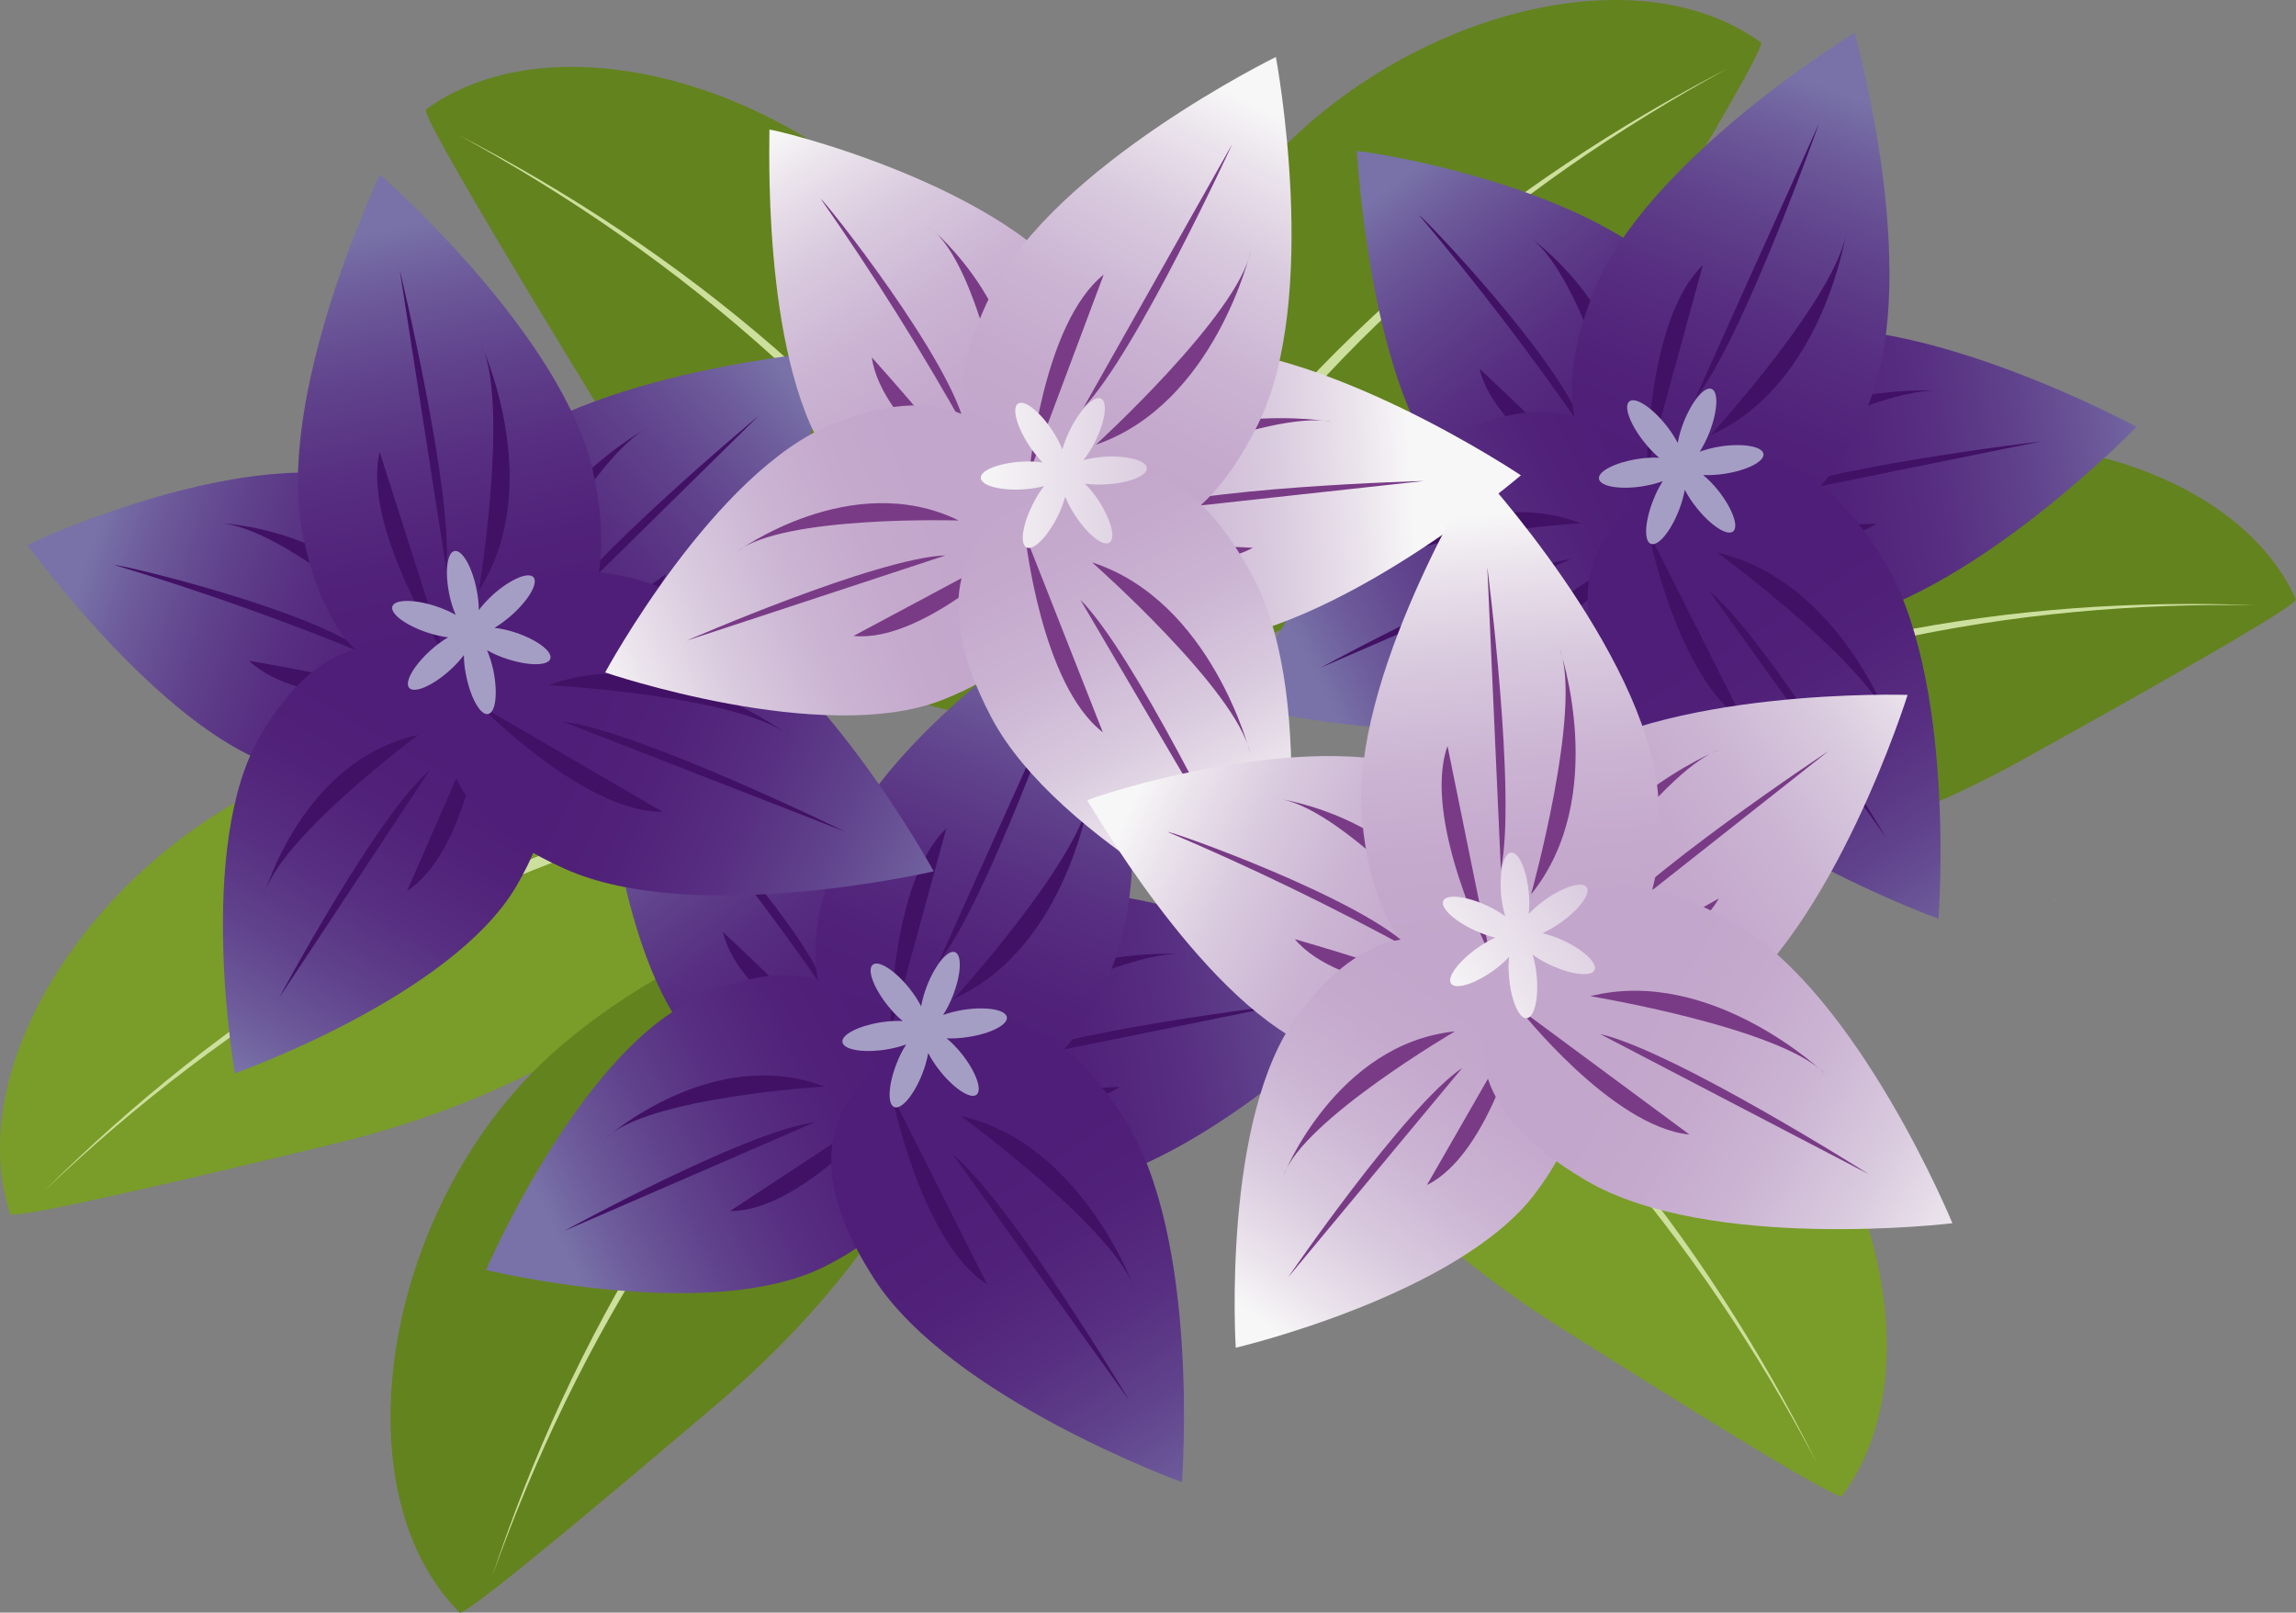 <!-- Generator: Adobe Illustrator 21.1.0, SVG Export Plug-In  -->
<svg version="1.1"
	 xmlns="http://www.w3.org/2000/svg" xmlns:xlink="http://www.w3.org/1999/xlink" xmlns:a="http://ns.adobe.com/AdobeSVGViewerExtensions/3.0/"
	 x="0px" y="0px" width="97.177px" height="68.242px" viewBox="0 0 97.177 68.242"
	 style="enable-background:new 0 0 97.177 68.242;" xml:space="preserve">
<rect x="0" y="0" width="97.177" height="68.242" fill="#808080" stroke="none"/>
<style type="text/css">
	.st0{fill:#63831E;}
	.st1{fill:#CDDF9D;}
	.st2{fill:#799D28;}
	.st3{fill:url(#SVGID_1_);}
	.st4{fill:#411165;}
	.st5{fill:url(#SVGID_2_);}
	.st6{fill:url(#SVGID_3_);}
	.st7{fill:url(#SVGID_4_);}
	.st8{fill:url(#SVGID_5_);}
	.st9{fill:#A59EC4;}
	.st10{fill:url(#SVGID_6_);}
	.st11{fill:url(#SVGID_7_);}
	.st12{fill:url(#SVGID_8_);}
	.st13{fill:url(#SVGID_9_);}
	.st14{fill:url(#SVGID_10_);}
	.st15{fill:url(#SVGID_11_);}
	.st16{fill:url(#SVGID_12_);}
	.st17{fill:url(#SVGID_13_);}
	.st18{fill:url(#SVGID_14_);}
	.st19{fill:url(#SVGID_15_);}
	.st20{fill:url(#SVGID_16_);}
	.st21{fill:#793B86;}
	.st22{fill:url(#SVGID_17_);}
	.st23{fill:url(#SVGID_18_);}
	.st24{fill:url(#SVGID_19_);}
	.st25{fill:url(#SVGID_20_);}
	.st26{fill:url(#SVGID_21_);}
	.st27{fill:url(#SVGID_22_);}
	.st28{fill:url(#SVGID_23_);}
	.st29{fill:url(#SVGID_24_);}
	.st30{fill:url(#SVGID_25_);}
	.st31{fill:url(#SVGID_26_);}
	.st32{fill:url(#SVGID_27_);}
	.st33{fill:url(#SVGID_28_);}
	.st34{fill:url(#SVGID_29_);}
	.st35{fill:url(#SVGID_30_);}
	.st36{fill:url(#SVGID_31_);}
	.st37{fill:url(#SVGID_32_);}
	.st38{fill:url(#SVGID_33_);}
	.st39{fill:url(#SVGID_34_);}
	.st40{fill:url(#SVGID_35_);}
	.st41{fill:url(#SVGID_36_);}
	.st42{fill:url(#SVGID_37_);}
	.st43{fill:url(#SVGID_38_);}
	.st44{fill:url(#SVGID_39_);}
	.st45{fill:url(#SVGID_40_);}
	.st46{fill:url(#SVGID_41_);}
	.st47{fill:url(#SVGID_42_);}
	.st48{fill:url(#SVGID_43_);}
	.st49{fill:url(#SVGID_44_);}
	.st50{fill:url(#SVGID_45_);}
	.st51{fill:url(#SVGID_46_);}
	.st52{fill:url(#SVGID_47_);}
	.st53{fill:url(#SVGID_48_);}
	.st54{fill:url(#SVGID_49_);}
	.st55{fill:url(#SVGID_50_);}
	.st56{fill:url(#SVGID_51_);}
	.st57{fill:url(#SVGID_52_);}
	.st58{fill:url(#SVGID_53_);}
	.st59{fill:url(#SVGID_54_);}
</style>
<defs>
</defs>
<g>
	<g>
		<path class="st0" d="M44.798,29.659c0.952-5.42-0.699-12.106-3.794-17.115C35.938,4.32,24.102,0.217,18.027,4.631
			c-0.296,0.21,6.425,11.154,6.957,12.035c2.922,4.804,6.601,8.832,10.917,11.542c1.459,0.909,2.99,1.642,4.528,1.889
			C41.025,30.196,44.666,30.445,44.798,29.659z"/>
		<g>
			<g>
				<path class="st1" d="M43.58,28.399c-0.663-1.28-1.476-2.539-2.312-3.731c-0.839-1.201-1.727-2.351-2.652-3.461
					c-1.851-2.222-3.846-4.261-5.927-6.138c-4.162-3.759-8.661-6.837-13.278-9.353c4.642,2.398,9.19,5.37,13.431,9.055
					c2.116,1.84,4.152,3.85,6.063,6.054c1.899,2.222,3.701,4.563,5.195,7.267L43.58,28.399z"/>
			</g>
		</g>
	</g>
	<g>
		<path class="st0" d="M62.777,33.618c1.784-5.002,6.356-9.828,11.339-12.559c8.172-4.492,20.062-2.298,23.06,4.3
			c0.147,0.321-10.706,6.306-11.575,6.79c-4.739,2.643-9.742,4.268-14.662,4.49c-1.657,0.067-3.29-0.047-4.698-0.573
			C65.692,35.866,62.518,34.344,62.777,33.618z"/>
		<g>
			<g>
				<path class="st1" d="M64.405,33.141c1.167-0.759,2.447-1.428,3.717-2.03c1.276-0.607,2.572-1.151,3.875-1.644
					c2.612-0.979,5.259-1.744,7.9-2.331c5.284-1.171,10.529-1.614,15.599-1.524c-5.037-0.196-10.271,0.129-15.584,1.201
					c-2.655,0.538-5.324,1.256-7.974,2.198c-2.655,0.959-5.282,2.065-7.824,3.623L64.405,33.141z"/>
			</g>
		</g>
	</g>
	<g>
		<path class="st2" d="M32.456,33.545c-4.868-2.566-11.741-3.04-17.457-1.628C5.621,34.222-1.909,44.234,0.43,51.371
			c0.115,0.347,12.588-2.702,13.587-2.941c5.471-1.31,10.431-3.58,14.333-6.861c1.31-1.108,2.477-2.341,3.18-3.73
			C31.808,37.301,33.163,33.913,32.456,33.545z"/>
		<g>
			<g>
				<path class="st1" d="M30.879,34.318c-1.419,0.239-2.868,0.629-4.26,1.06c-1.398,0.43-2.765,0.925-4.107,1.465
					c-2.679,1.085-5.232,2.357-7.656,3.763c-4.85,2.812-9.16,6.153-12.968,9.778c3.704-3.684,7.927-7.105,12.732-10.014
					c2.398-1.453,4.937-2.775,7.619-3.918c2.693-1.13,5.48-2.129,8.507-2.721L30.879,34.318z"/>
			</g>
		</g>
	</g>
	<g>
		<path class="st0" d="M40.007,37.889c-5.501-0.096-11.85,2.579-16.316,6.413c-7.335,6.286-9.543,18.616-4.238,23.934
			c0.258,0.258,10.019-8.084,10.805-8.749c4.293-3.634,7.696-7.895,9.701-12.585c0.672-1.581,1.154-3.206,1.16-4.764
			C41.124,41.533,40.803,37.899,40.007,37.889z"/>
		<g>
			<g>
				<path class="st1" d="M39.475,39.291c-1.158,0.852-2.277,1.853-3.328,2.864c-1.051,1.015-2.05,2.073-3.004,3.159
					c-1.904,2.178-3.61,4.463-5.14,6.811c-3.06,4.695-5.405,9.621-7.168,14.572c1.647-4.959,3.873-9.916,6.851-14.677
					c1.488-2.38,3.159-4.704,5.036-6.932c1.899-2.222,3.932-4.37,6.37-6.263L39.475,39.291z"/>
			</g>
		</g>
	</g>
	<g>
		<path class="st0" d="M47.759,26.831c-0.952-5.422,0.699-12.108,3.794-17.115C56.618,1.491,68.457-2.613,74.531,1.8
			c0.296,0.213-6.422,11.157-6.955,12.036c-2.924,4.805-6.601,8.832-10.919,11.544c-1.459,0.909-2.99,1.641-4.529,1.887
			C51.532,27.366,47.894,27.617,47.759,26.831z"/>
		<g>
			<g>
				<path class="st1" d="M48.979,25.569c0.662-1.28,1.475-2.539,2.31-3.731c0.839-1.198,1.728-2.353,2.653-3.462
					c1.856-2.217,3.847-4.261,5.926-6.137c4.162-3.757,8.661-6.84,13.278-9.352c-4.639,2.4-9.19,5.371-13.431,9.052
					c-2.118,1.843-4.151,3.852-6.063,6.057c-1.899,2.219-3.703,4.56-5.195,7.265L48.979,25.569z"/>
			</g>
		</g>
	</g>
	<g>
		<path class="st2" d="M53.335,36.155c5.435-0.869,12.095,0.885,17.056,4.054c8.146,5.189,12.069,17.086,7.566,23.097
			c-0.219,0.291-11.057-6.594-11.93-7.139c-4.758-2.994-8.732-6.734-11.375-11.094c-0.886-1.469-1.595-3.01-1.821-4.553
			C52.744,39.921,52.547,36.28,53.335,36.155z"/>
		<g>
			<g>
				<path class="st1" d="M54.578,37.396c1.271,0.679,2.517,1.512,3.697,2.365c1.188,0.856,2.324,1.764,3.419,2.703
					c2.191,1.887,4.204,3.91,6.048,6.022c3.696,4.217,6.707,8.762,9.151,13.415c-2.33-4.678-5.233-9.271-8.85-13.567
					c-1.807-2.141-3.792-4.208-5.964-6.151c-2.191-1.933-4.505-3.774-7.188-5.302L54.578,37.396z"/>
			</g>
		</g>
	</g>
	<g>
		<g>
			<g>
				
					<linearGradient id="SVGID_1_" gradientUnits="userSpaceOnUse" x1="-3021.808" y1="1762.053" x2="-3021.808" y2="1780.723" gradientTransform="matrix(0.781 -0.624 0.54 0.676 1436.538 -3045.969)">
					<stop  offset="0" style="stop-color:#7872A8"/>
					<stop  offset="0.13" style="stop-color:#6E5D9C"/>
					<stop  offset="0.345" style="stop-color:#60428C"/>
					<stop  offset="0.562" style="stop-color:#572E81"/>
					<stop  offset="0.78" style="stop-color:#51227A"/>
					<stop  offset="1" style="stop-color:#4F1E78"/>
				</linearGradient>
				<path class="st3" d="M39.26,36.124c3.399,4.357,1.687,7.066-1.13,9.067c-2.875,2.023-5.755,2.636-9.034-1.432
					c-3.235-4.049-3.654-13.507-3.694-13.52C25.391,30.151,35.846,31.67,39.26,36.124z"/>
				<path class="st4" d="M36.247,45.06c0.017-0.029-4.989-2.746-5.647-5.619C32.569,41.268,34.449,43.144,36.247,45.06z"/>
				<path class="st4" d="M35.037,42.109c-2.143-3.124-4.473-6.18-6.988-9.158C28.128,32.905,34.267,39.319,35.037,42.109z"/>
				<path class="st4" d="M36.621,42.235c0.057,0-1.803-7.132-4.079-8.484C32.569,33.718,37.68,37.298,36.621,42.235z"/>
			</g>
			<g>
				
					<linearGradient id="SVGID_2_" gradientUnits="userSpaceOnUse" x1="-7280.538" y1="-6381.696" x2="-7280.538" y2="-6363.775" gradientTransform="matrix(-0.15 -0.989 -0.989 0.15 -7343.696 -6200.099)">
					<stop  offset="0" style="stop-color:#7872A8"/>
					<stop  offset="0.13" style="stop-color:#6E5D9C"/>
					<stop  offset="0.345" style="stop-color:#60428C"/>
					<stop  offset="0.562" style="stop-color:#572E81"/>
					<stop  offset="0.78" style="stop-color:#51227A"/>
					<stop  offset="1" style="stop-color:#4F1E78"/>
				</linearGradient>
				<path class="st5" d="M43.349,37.827c-5.954,0.904-7.015,3.912-6.492,7.341c0.518,3.436,2.421,5.989,8.375,5.09
					c5.949-0.901,13.176-8.355,13.176-8.355S49.297,36.928,43.349,37.827z"/>
				<path class="st4" d="M38.431,46.39c0,0,6.204,1.426,8.963-0.397L38.431,46.39z"/>
				<path class="st4" d="M41.78,45.068l12.563-2.549C54.343,42.52,44.672,43.651,41.78,45.068z"/>
				<path class="st4" d="M40.445,44.088c0,0,7.085-4.034,9.798-3.704C50.244,40.383,43.647,39.829,40.445,44.088z"/>
			</g>
			<g>
				
					<linearGradient id="SVGID_3_" gradientUnits="userSpaceOnUse" x1="1286.504" y1="-1422.074" x2="1286.504" y2="-1404.157" gradientTransform="matrix(0.931 0.365 -0.365 0.931 -1670.708 882.185)">
					<stop  offset="0" style="stop-color:#7872A8"/>
					<stop  offset="0.13" style="stop-color:#6E5D9C"/>
					<stop  offset="0.345" style="stop-color:#60428C"/>
					<stop  offset="0.562" style="stop-color:#572E81"/>
					<stop  offset="0.78" style="stop-color:#51227A"/>
					<stop  offset="1" style="stop-color:#4F1E78"/>
				</linearGradient>
				<path class="st6" d="M47.121,40.809c-2.196,5.606-5.361,5.974-8.594,4.708c-3.233-1.266-5.306-3.688-3.113-9.293
					c2.194-5.606,11.057-11.002,11.057-11.002S49.313,35.206,47.121,40.809z"/>
				<path class="st4" d="M37.68,43.712c0,0-0.014-6.369,2.373-8.656L37.68,43.712z"/>
				<path class="st4" d="M39.714,40.738l5.259-11.685C44.973,29.053,41.733,38.226,39.714,40.738z"/>
				<path class="st4" d="M40.377,42.256c0,0,5.496-6.02,5.775-8.739C46.151,33.518,45.236,40.074,40.377,42.256z"/>
			</g>
			<g>
				
					<linearGradient id="SVGID_4_" gradientUnits="userSpaceOnUse" x1="-7810.574" y1="-2868.427" x2="-7810.574" y2="-2850.506" gradientTransform="matrix(-0.448 -0.894 0.805 -0.403 -1166.661 -8086.729)">
					<stop  offset="0" style="stop-color:#7872A8"/>
					<stop  offset="0.13" style="stop-color:#6E5D9C"/>
					<stop  offset="0.345" style="stop-color:#60428C"/>
					<stop  offset="0.562" style="stop-color:#572E81"/>
					<stop  offset="0.78" style="stop-color:#51227A"/>
					<stop  offset="1" style="stop-color:#4F1E78"/>
				</linearGradient>
				<path class="st7" d="M29.252,42.365c4.844-2.424,7.307-0.513,8.865,2.59c1.554,3.106,1.607,6.224-3.236,8.651
					c-4.845,2.427-14.307,0.137-14.307,0.137S24.406,44.792,29.252,42.365z"/>
				<path class="st4" d="M37.656,46.801c0,0-3.719,4.479-6.756,4.446L37.656,46.801z"/>
				<path class="st4" d="M34.473,47.495l-10.59,4.593C23.883,52.089,31.562,47.868,34.473,47.495z"/>
				<path class="st4" d="M34.887,45.978c0,0-7.431,0.45-9.221,2.166C25.666,48.144,30.156,44.175,34.887,45.978z"/>
			</g>
			<g>
				
					<linearGradient id="SVGID_5_" gradientUnits="userSpaceOnUse" x1="-2510.641" y1="-8886.025" x2="-2510.641" y2="-8868.103" gradientTransform="matrix(0.841 -0.542 -0.542 -0.841 -2655.271 -8767.864)">
					<stop  offset="0" style="stop-color:#7872A8"/>
					<stop  offset="0.13" style="stop-color:#6E5D9C"/>
					<stop  offset="0.345" style="stop-color:#60428C"/>
					<stop  offset="0.562" style="stop-color:#572E81"/>
					<stop  offset="0.78" style="stop-color:#51227A"/>
					<stop  offset="1" style="stop-color:#4F1E78"/>
				</linearGradient>
				<path class="st8" d="M47.567,47.308c-3.256-5.057-6.438-4.792-9.353-2.912c-2.921,1.88-4.472,4.668-1.211,9.725
					c3.262,5.059,13.021,8.597,13.021,8.597S50.831,52.368,47.567,47.308z"/>
				<path class="st4" d="M37.745,46.331c0,0,1.24,6.247,4.035,8.016L37.745,46.331z"/>
				<path class="st4" d="M40.324,48.847l7.47,10.413C47.794,59.26,42.801,50.908,40.324,48.847z"/>
				<path class="st4" d="M40.673,47.229c0,0,6.579,4.81,7.394,7.419C48.067,54.648,45.866,48.405,40.673,47.229z"/>
			</g>
		</g>
		<path class="st9" d="M40.696,44.584c-0.208-0.256-0.42-0.473-0.631-0.644c0.271,0.009,0.58-0.003,0.905-0.056
			c0.956-0.143,1.695-0.52,1.645-0.839c-0.046-0.316-0.861-0.461-1.82-0.316c-0.324,0.052-0.624,0.129-0.879,0.221
			c0.149-0.229,0.289-0.497,0.41-0.808c0.355-0.902,0.398-1.728,0.096-1.849c-0.302-0.119-0.83,0.517-1.187,1.42
			c-0.12,0.309-0.2,0.606-0.249,0.871c-0.122-0.239-0.289-0.5-0.493-0.756c-0.606-0.759-1.304-1.207-1.552-1.005
			c-0.255,0.2,0.032,0.978,0.636,1.735c0.205,0.258,0.421,0.478,0.629,0.65c-0.271-0.016-0.576,0-0.901,0.049
			c-0.959,0.15-1.698,0.523-1.65,0.842c0.05,0.322,0.866,0.464,1.821,0.319c0.328-0.052,0.627-0.129,0.879-0.222
			c-0.146,0.225-0.289,0.5-0.408,0.81c-0.352,0.899-0.397,1.73-0.094,1.843c0.302,0.117,0.83-0.514,1.187-1.419
			c0.12-0.308,0.198-0.601,0.246-0.868c0.123,0.239,0.289,0.497,0.495,0.755c0.601,0.757,1.3,1.21,1.551,1.008
			C41.584,46.122,41.302,45.343,40.696,44.584z M60.03,52.488c0,0-0.006,0-0.009,0l0.003-0.009c0-0.006-0.007-0.006-0.007-0.006
			c0.004-0.006,0.007-0.006,0.009-0.006c0.004-0.003,0.004-0.004,0.004-0.004c0.003-0.004,0.003,0.001,0.009,0.001h0.006v0.009
			l0.003,0.009c-0.003,0.001-0.003,0-0.009,0.001c0,0,0,0.009-0.006,0.009C60.033,52.493,60.033,52.488,60.03,52.488z"/>
	</g>
	<g>
		<g>
			<g>
				
					<linearGradient id="SVGID_6_" gradientUnits="userSpaceOnUse" x1="-2981.912" y1="1763.624" x2="-2981.912" y2="1782.294" gradientTransform="matrix(0.781 -0.624 0.54 0.676 1436.538 -3045.969)">
					<stop  offset="0" style="stop-color:#7872A8"/>
					<stop  offset="0.13" style="stop-color:#6E5D9C"/>
					<stop  offset="0.345" style="stop-color:#60428C"/>
					<stop  offset="0.562" style="stop-color:#572E81"/>
					<stop  offset="0.78" style="stop-color:#51227A"/>
					<stop  offset="1" style="stop-color:#4F1E78"/>
				</linearGradient>
				<path class="st10" d="M71.278,12.286c3.404,4.359,1.69,7.065-1.13,9.068c-2.872,2.023-5.753,2.636-9.034-1.435
					c-3.232-4.046-3.653-13.504-3.693-13.518C57.411,6.315,67.866,7.834,71.278,12.286z"/>
				<path class="st4" d="M68.266,21.222c0.019-0.029-4.989-2.746-5.644-5.617C64.589,17.431,66.469,19.306,68.266,21.222z"/>
				<path class="st4" d="M67.058,18.271c-2.144-3.124-4.473-6.178-6.989-9.157C60.148,9.068,66.288,15.483,67.058,18.271z"/>
				<path class="st4" d="M68.642,18.397c0.057,0-1.803-7.132-4.079-8.484C64.589,9.882,69.701,13.461,68.642,18.397z"/>
			</g>
			<g>
				
					<linearGradient id="SVGID_7_" gradientUnits="userSpaceOnUse" x1="-7261.766" y1="-6416.926" x2="-7261.766" y2="-6399.004" gradientTransform="matrix(-0.15 -0.989 -0.989 0.15 -7343.696 -6200.099)">
					<stop  offset="0" style="stop-color:#7872A8"/>
					<stop  offset="0.13" style="stop-color:#6E5D9C"/>
					<stop  offset="0.345" style="stop-color:#60428C"/>
					<stop  offset="0.562" style="stop-color:#572E81"/>
					<stop  offset="0.78" style="stop-color:#51227A"/>
					<stop  offset="1" style="stop-color:#4F1E78"/>
				</linearGradient>
				<path class="st11" d="M75.367,13.991c-5.952,0.902-7.012,3.909-6.491,7.341c0.52,3.435,2.423,5.988,8.374,5.087
					c5.951-0.898,13.179-8.352,13.179-8.352S81.316,13.091,75.367,13.991z"/>
				<path class="st4" d="M70.449,22.552c0,0,6.207,1.429,8.965-0.397L70.449,22.552z"/>
				<path class="st4" d="M73.799,21.232l12.563-2.549C86.362,18.683,76.692,19.815,73.799,21.232z"/>
				<path class="st4" d="M72.466,20.25c0,0,7.082-4.032,9.795-3.706C82.262,16.544,75.668,15.992,72.466,20.25z"/>
			</g>
			<g>
				
					<linearGradient id="SVGID_8_" gradientUnits="userSpaceOnUse" x1="1307.629" y1="-1455.944" x2="1307.629" y2="-1438.027" gradientTransform="matrix(0.931 0.365 -0.365 0.931 -1670.708 882.185)">
					<stop  offset="0" style="stop-color:#7872A8"/>
					<stop  offset="0.13" style="stop-color:#6E5D9C"/>
					<stop  offset="0.345" style="stop-color:#60428C"/>
					<stop  offset="0.562" style="stop-color:#572E81"/>
					<stop  offset="0.78" style="stop-color:#51227A"/>
					<stop  offset="1" style="stop-color:#4F1E78"/>
				</linearGradient>
				<path class="st12" d="M79.14,16.972c-2.194,5.604-5.362,5.974-8.593,4.707c-3.236-1.264-5.308-3.687-3.113-9.293
					C69.627,6.78,78.493,1.385,78.493,1.385S81.332,11.367,79.14,16.972z"/>
				<path class="st4" d="M69.701,19.876c0,0-0.014-6.369,2.371-8.656L69.701,19.876z"/>
				<path class="st4" d="M71.734,16.901l5.258-11.685C76.992,5.215,73.751,14.388,71.734,16.901z"/>
				<path class="st4" d="M72.396,18.417c0,0,5.497-6.017,5.773-8.736C78.169,9.681,77.257,16.238,72.396,18.417z"/>
			</g>
			<g>
				
					<linearGradient id="SVGID_9_" gradientUnits="userSpaceOnUse" x1="-7803.599" y1="-2824.766" x2="-7803.599" y2="-2806.843" gradientTransform="matrix(-0.448 -0.894 0.805 -0.403 -1166.661 -8086.729)">
					<stop  offset="0" style="stop-color:#7872A8"/>
					<stop  offset="0.13" style="stop-color:#6E5D9C"/>
					<stop  offset="0.345" style="stop-color:#60428C"/>
					<stop  offset="0.562" style="stop-color:#572E81"/>
					<stop  offset="0.78" style="stop-color:#51227A"/>
					<stop  offset="1" style="stop-color:#4F1E78"/>
				</linearGradient>
				<path class="st13" d="M61.272,18.53c4.845-2.426,7.308-0.515,8.868,2.59c1.552,3.104,1.605,6.223-3.239,8.648
					c-4.844,2.427-14.309,0.136-14.309,0.136S56.425,20.957,61.272,18.53z"/>
				<path class="st4" d="M69.675,22.963c0,0-3.72,4.48-6.753,4.445L69.675,22.963z"/>
				<path class="st4" d="M66.491,23.659l-10.587,4.593C55.904,28.253,63.583,24.031,66.491,23.659z"/>
				<path class="st4" d="M66.909,22.141c0,0-7.436,0.45-9.224,2.166C57.685,24.308,62.174,20.336,66.909,22.141z"/>
			</g>
			<g>
				
					<linearGradient id="SVGID_10_" gradientUnits="userSpaceOnUse" x1="-2470.814" y1="-8883.337" x2="-2470.814" y2="-8865.415" gradientTransform="matrix(0.841 -0.542 -0.542 -0.841 -2655.271 -8767.864)">
					<stop  offset="0" style="stop-color:#7872A8"/>
					<stop  offset="0.13" style="stop-color:#6E5D9C"/>
					<stop  offset="0.345" style="stop-color:#60428C"/>
					<stop  offset="0.562" style="stop-color:#572E81"/>
					<stop  offset="0.78" style="stop-color:#51227A"/>
					<stop  offset="1" style="stop-color:#4F1E78"/>
				</linearGradient>
				<path class="st14" d="M79.587,23.473c-3.256-5.06-6.435-4.794-9.354-2.915c-2.921,1.881-4.472,4.668-1.21,9.727
					c3.262,5.057,13.021,8.595,13.021,8.595S82.85,28.532,79.587,23.473z"/>
				<path class="st4" d="M69.764,22.496c0,0,1.243,6.246,4.035,8.013L69.764,22.496z"/>
				<path class="st4" d="M72.344,25.012l7.469,10.41C79.813,35.422,74.819,27.07,72.344,25.012z"/>
				<path class="st4" d="M72.695,23.393c0,0,6.577,4.81,7.39,7.417C80.085,30.81,77.887,24.568,72.695,23.393z"/>
			</g>
		</g>
		<path class="st9" d="M72.717,20.75c-0.208-0.259-0.42-0.474-0.634-0.647c0.272,0.009,0.583-0.003,0.908-0.054
			c0.955-0.145,1.695-0.521,1.647-0.842c-0.05-0.315-0.861-0.461-1.823-0.315c-0.324,0.052-0.624,0.13-0.876,0.222
			c0.145-0.229,0.286-0.498,0.408-0.808c0.354-0.902,0.395-1.728,0.095-1.849c-0.302-0.12-0.832,0.517-1.187,1.422
			c-0.119,0.306-0.2,0.603-0.246,0.866c-0.123-0.236-0.289-0.495-0.494-0.753c-0.606-0.76-1.303-1.209-1.554-1.005
			c-0.255,0.199,0.031,0.977,0.639,1.734c0.203,0.259,0.421,0.477,0.624,0.649c-0.268-0.014-0.574,0-0.898,0.05
			c-0.958,0.149-1.7,0.524-1.651,0.842c0.052,0.322,0.865,0.465,1.823,0.321c0.328-0.05,0.624-0.129,0.879-0.222
			c-0.147,0.225-0.288,0.498-0.407,0.809c-0.357,0.899-0.399,1.73-0.099,1.843c0.306,0.119,0.833-0.514,1.188-1.419
			c0.12-0.306,0.199-0.6,0.248-0.866c0.125,0.239,0.289,0.495,0.495,0.753c0.603,0.759,1.299,1.211,1.551,1.009
			C73.604,22.285,73.32,21.509,72.717,20.75z M92.048,28.649c0-0.001-0.006,0-0.009,0c0-0.004,0.003-0.004,0.003-0.004
			c0-0.009-0.004-0.009-0.004-0.009c0.001-0.004,0.004-0.004,0.009-0.004c0.001-0.003,0.001-0.004,0.001-0.004
			c0.007-0.004,0.007,0.001,0.009,0.001h0.007v0.007c0,0.004,0.003,0.006,0.003,0.006c-0.003,0.006-0.003,0.003-0.01,0.006
			c0,0.001,0,0.007-0.001,0.007C92.055,28.655,92.055,28.649,92.048,28.649z"/>
	</g>
	<g>
		<g>
			<g>
				
					<linearGradient id="SVGID_11_" gradientUnits="userSpaceOnUse" x1="-5702.498" y1="640.532" x2="-5702.498" y2="659.203" gradientTransform="matrix(0.314 -0.949 0.821 0.272 1269.218 -5564.673)">
					<stop  offset="0" style="stop-color:#7872A8"/>
					<stop  offset="0.13" style="stop-color:#6E5D9C"/>
					<stop  offset="0.345" style="stop-color:#60428C"/>
					<stop  offset="0.562" style="stop-color:#572E81"/>
					<stop  offset="0.78" style="stop-color:#51227A"/>
					<stop  offset="1" style="stop-color:#4F1E78"/>
				</linearGradient>
				<path class="st15" d="M15.988,20.458c5.228,1.796,5.269,4.999,4.001,8.216c-1.304,3.263-3.385,5.348-8.353,3.727
					c-4.918-1.629-10.431-9.324-10.471-9.316C1.106,23.021,10.698,18.589,15.988,20.458z"/>
				<path class="st4" d="M18.337,29.59c0-0.034-5.677,0.42-7.796-1.628C13.188,28.419,15.787,28.964,18.337,29.59z"/>
				<path class="st4" d="M15.716,27.776c-3.501-1.448-7.121-2.736-10.854-3.862C4.904,23.834,13.548,25.86,15.716,27.776z"/>
				<path class="st4" d="M17.112,27.018c0.046-0.032-5.401-4.994-8.049-4.886C9.07,22.093,15.307,22.303,17.112,27.018z"/>
			</g>
			<g>
				
					<linearGradient id="SVGID_12_" gradientUnits="userSpaceOnUse" x1="-7781.211" y1="-3575.987" x2="-7781.211" y2="-3558.066" gradientTransform="matrix(-0.665 -0.747 -0.747 0.665 -7811.653 -3417.624)">
					<stop  offset="0" style="stop-color:#7872A8"/>
					<stop  offset="0.13" style="stop-color:#6E5D9C"/>
					<stop  offset="0.345" style="stop-color:#60428C"/>
					<stop  offset="0.562" style="stop-color:#572E81"/>
					<stop  offset="0.78" style="stop-color:#51227A"/>
					<stop  offset="1" style="stop-color:#4F1E78"/>
				</linearGradient>
				<path class="st16" d="M20.345,19.656c-4.496,4.005-3.746,7.103-1.436,9.694c2.311,2.593,5.299,3.697,9.795-0.304
					c4.495-4.001,6.486-14.191,6.486-14.191S24.838,15.656,20.345,19.656z"/>
				<path class="st4" d="M20.893,29.513c0,0,5.981-2.189,7.298-5.222L20.893,29.513z"/>
				<path class="st4" d="M22.981,26.58l9.137-8.992C32.118,17.588,24.632,23.814,22.981,26.58z"/>
				<path class="st4" d="M21.327,26.484c0,0,3.734-7.244,6.189-8.451C27.516,18.033,21.686,21.168,21.327,26.484z"/>
			</g>
			<g>
				
					<linearGradient id="SVGID_13_" gradientUnits="userSpaceOnUse" x1="-893.348" y1="414.457" x2="-893.348" y2="432.375" gradientTransform="matrix(0.979 -0.203 0.203 0.979 807.401 -577.516)">
					<stop  offset="0" style="stop-color:#7872A8"/>
					<stop  offset="0.13" style="stop-color:#6E5D9C"/>
					<stop  offset="0.345" style="stop-color:#60428C"/>
					<stop  offset="0.562" style="stop-color:#572E81"/>
					<stop  offset="0.78" style="stop-color:#51227A"/>
					<stop  offset="1" style="stop-color:#4F1E78"/>
				</linearGradient>
				<path class="st17" d="M25.132,20.094c1.219,5.896-1.233,7.933-4.634,8.636s-6.459-0.196-7.679-6.091
					c-1.22-5.894,3.265-15.252,3.265-15.252S23.912,14.202,25.132,20.094z"/>
				<path class="st4" d="M18.804,27.678c0,0-3.485-5.328-2.735-8.548L18.804,27.678z"/>
				<path class="st4" d="M18.886,24.077l-1.969-12.663C16.917,11.414,19.205,20.87,18.886,24.077z"/>
				<path class="st4" d="M20.269,24.988c0,0,1.324-8.043,0.073-10.473C20.342,14.515,23.153,20.508,20.269,24.988z"/>
			</g>
			<g>
				
					<linearGradient id="SVGID_14_" gradientUnits="userSpaceOnUse" x1="-7420.274" y1="-6005.171" x2="-7420.274" y2="-5987.249" gradientTransform="matrix(-0.863 -0.505 0.455 -0.777 -3663.675 -8369.328)">
					<stop  offset="0" style="stop-color:#7872A8"/>
					<stop  offset="0.13" style="stop-color:#6E5D9C"/>
					<stop  offset="0.345" style="stop-color:#60428C"/>
					<stop  offset="0.562" style="stop-color:#572E81"/>
					<stop  offset="0.78" style="stop-color:#51227A"/>
					<stop  offset="1" style="stop-color:#4F1E78"/>
				</linearGradient>
				<path class="st18" d="M11.009,31.148c2.736-4.675,5.843-4.417,8.84-2.666c2.997,1.757,4.744,4.341,2.007,9.015
					c-2.735,4.679-11.917,7.923-11.917,7.923S8.27,35.827,11.009,31.148z"/>
				<path class="st4" d="M20.469,30.28c0,0-0.673,5.785-3.235,7.411L20.469,30.28z"/>
				<path class="st4" d="M18.18,32.6l-6.366,9.626C11.814,42.226,15.946,34.498,18.18,32.6z"/>
				<path class="st4" d="M17.7,31.101c0,0-5.984,4.432-6.545,6.847C11.155,37.948,12.75,32.17,17.7,31.101z"/>
			</g>
			<g>
				
					<linearGradient id="SVGID_15_" gradientUnits="userSpaceOnUse" x1="-5275.476" y1="-8192.381" x2="-5275.476" y2="-8174.458" gradientTransform="matrix(0.409 -0.913 -0.913 -0.409 -5281.986 -8127.355)">
					<stop  offset="0" style="stop-color:#7872A8"/>
					<stop  offset="0.13" style="stop-color:#6E5D9C"/>
					<stop  offset="0.345" style="stop-color:#60428C"/>
					<stop  offset="0.562" style="stop-color:#572E81"/>
					<stop  offset="0.78" style="stop-color:#51227A"/>
					<stop  offset="1" style="stop-color:#4F1E78"/>
				</linearGradient>
				<path class="st19" d="M29.052,25.299c-5.488-2.463-8.008-0.505-9.427,2.662c-1.422,3.169-1.198,6.35,4.291,8.81
					c5.494,2.46,15.603,0.1,15.603,0.1S34.549,27.76,29.052,25.299z"/>
				<path class="st4" d="M20.289,29.839c0,0,4.447,4.558,7.754,4.513L20.289,29.839z"/>
				<path class="st4" d="M23.824,30.539l11.939,4.652C35.763,35.191,27.02,30.914,23.824,30.539z"/>
				<path class="st4" d="M23.233,28.993c0,0,8.137,0.442,10.244,2.184C33.476,31.176,28.226,27.144,23.233,28.993z"/>
			</g>
		</g>
		<path class="st9" d="M21.81,26.765c-0.316-0.102-0.61-0.168-0.883-0.196c0.232-0.14,0.487-0.321,0.73-0.54
			c0.723-0.641,1.137-1.36,0.919-1.604c-0.212-0.238-0.971,0.084-1.698,0.729c-0.243,0.221-0.452,0.451-0.614,0.664
			c0-0.272-0.03-0.573-0.099-0.899c-0.192-0.949-0.61-1.665-0.928-1.601c-0.319,0.064-0.414,0.888-0.219,1.84
			c0.067,0.321,0.162,0.616,0.268,0.861c-0.235-0.132-0.515-0.258-0.828-0.362c-0.922-0.306-1.75-0.301-1.85,0.003
			c-0.103,0.308,0.56,0.803,1.481,1.108c0.312,0.105,0.614,0.17,0.879,0.202c-0.232,0.136-0.481,0.312-0.726,0.533
			c-0.723,0.647-1.138,1.366-0.924,1.607c0.218,0.241,0.979-0.084,1.701-0.727c0.248-0.221,0.455-0.45,0.616-0.664
			c0,0.269,0.029,0.574,0.1,0.899c0.195,0.948,0.61,1.665,0.926,1.598c0.318-0.067,0.415-0.885,0.222-1.837
			c-0.069-0.322-0.162-0.611-0.269-0.862c0.236,0.133,0.514,0.259,0.829,0.362c0.918,0.305,1.748,0.305,1.849-0.001
			C23.392,27.568,22.73,27.071,21.81,26.765z M42.324,22.839c-0.003-0.003-0.009,0.004-0.01,0.004c-0.001-0.003,0-0.004-0.001-0.007
			c-0.003-0.004-0.007-0.003-0.007-0.003c0-0.004,0.001-0.006,0.006-0.007c0,0,0-0.006-0.004-0.009c0.006-0.004,0.007,0.001,0.011,0
			l0.006-0.004c0.001,0.001,0.004,0.006,0.004,0.006c0.001,0.004,0.006,0.004,0.006,0.004s0,0.003-0.006,0.009
			c0.001,0.001,0.006,0.007,0,0.009C42.328,22.84,42.325,22.836,42.324,22.839z"/>
	</g>
	<g>
		<g>
			<g>
				
					<linearGradient id="SVGID_16_" gradientUnits="userSpaceOnUse" x1="-2564.302" y1="1772.899" x2="-2564.302" y2="1791.569" gradientTransform="matrix(0.835 -0.55 0.476 0.722 1331.043 -2685.387)">
					<stop  offset="0" style="stop-color:#F7F7F7"/>
					<stop  offset="0.114" style="stop-color:#ECE5ED"/>
					<stop  offset="0.333" style="stop-color:#D9CADE"/>
					<stop  offset="0.554" style="stop-color:#CCB6D4"/>
					<stop  offset="0.776" style="stop-color:#C5AACD"/>
					<stop  offset="1" style="stop-color:#C2A6CB"/>
				</linearGradient>
				<path class="st20" d="M45.826,12.611c2.99,4.651,1.038,7.189-1.953,8.928c-3.044,1.754-5.968,2.099-8.863-2.249
					c-2.851-4.329-2.408-13.783-2.447-13.8C32.56,5.403,42.834,7.866,45.826,12.611z"/>
				<path class="st21" d="M42.013,21.236c0.02-0.027-4.718-3.19-5.112-6.11C38.696,17.124,40.397,19.165,42.013,21.236z"/>
				<path class="st21" d="M40.875,18.187c-1.85-3.305-3.89-6.561-6.126-9.755C34.832,8.393,40.362,15.339,40.875,18.187z"/>
				<path class="st21" d="M42.642,18.457c0.057,0.006-1.145-7.268-3.288-8.822C39.384,9.607,44.148,13.638,42.642,18.457z"/>
			</g>
			<g>
				
					<linearGradient id="SVGID_17_" gradientUnits="userSpaceOnUse" x1="-7060.783" y1="-6781.723" x2="-7060.783" y2="-6763.802" gradientTransform="matrix(-0.059 -0.998 -0.998 0.059 -7125.031 -6627.754)">
					<stop  offset="0" style="stop-color:#F7F7F7"/>
					<stop  offset="0.114" style="stop-color:#ECE5ED"/>
					<stop  offset="0.333" style="stop-color:#D9CADE"/>
					<stop  offset="0.554" style="stop-color:#CCB6D4"/>
					<stop  offset="0.776" style="stop-color:#C5AACD"/>
					<stop  offset="1" style="stop-color:#C2A6CB"/>
				</linearGradient>
				<path class="st22" d="M49.742,14.681c-6.011,0.357-7.341,3.255-7.132,6.718c0.203,3.469,1.867,6.186,7.875,5.831
					c6.008-0.352,13.885-7.116,13.885-7.116S55.749,14.328,49.742,14.681z"/>
				<path class="st21" d="M44.065,22.759c0,0,6.051,1.987,8.961,0.422L44.065,22.759z"/>
				<path class="st21" d="M47.522,21.749l12.744-1.395C60.265,20.354,50.53,20.602,47.522,21.749z"/>
				<path class="st21" d="M46.28,20.649c0,0,7.424-3.371,10.095-2.798C56.375,17.852,49.858,16.7,46.28,20.649z"/>
			</g>
			<g>
				
					<linearGradient id="SVGID_18_" gradientUnits="userSpaceOnUse" x1="1522.891" y1="-1812.351" x2="1522.891" y2="-1794.434" gradientTransform="matrix(0.894 0.448 -0.448 0.894 -2120.226 942.448)">
					<stop  offset="0" style="stop-color:#F7F7F7"/>
					<stop  offset="0.114" style="stop-color:#ECE5ED"/>
					<stop  offset="0.333" style="stop-color:#D9CADE"/>
					<stop  offset="0.554" style="stop-color:#CCB6D4"/>
					<stop  offset="0.776" style="stop-color:#C5AACD"/>
					<stop  offset="1" style="stop-color:#C2A6CB"/>
				</linearGradient>
				<path class="st23" d="M53.226,17.992c-2.695,5.384-5.882,5.463-8.984,3.906c-3.106-1.554-4.95-4.157-2.254-9.538
					c2.693-5.381,12.013-9.949,12.013-9.949S55.922,12.611,53.226,17.992z"/>
				<path class="st21" d="M43.564,20.025c0,0,0.564-6.343,3.15-8.404L43.564,20.025z"/>
				<path class="st21" d="M45.858,17.249l6.3-11.159C52.158,6.09,48.097,14.931,45.858,17.249z"/>
				<path class="st21" d="M46.38,18.819c0,0,6.021-5.493,6.548-8.176C52.928,10.644,51.419,17.091,46.38,18.819z"/>
			</g>
			<g>
				
					<linearGradient id="SVGID_19_" gradientUnits="userSpaceOnUse" x1="-7724.598" y1="-2370.838" x2="-7724.598" y2="-2352.917" gradientTransform="matrix(-0.364 -0.931 0.838 -0.328 -800.923 -7943.193)">
					<stop  offset="0" style="stop-color:#F7F7F7"/>
					<stop  offset="0.114" style="stop-color:#ECE5ED"/>
					<stop  offset="0.333" style="stop-color:#D9CADE"/>
					<stop  offset="0.554" style="stop-color:#CCB6D4"/>
					<stop  offset="0.776" style="stop-color:#C5AACD"/>
					<stop  offset="1" style="stop-color:#C2A6CB"/>
				</linearGradient>
				<path class="st24" d="M35.291,17.916c5.047-1.975,7.325,0.155,8.594,3.388c1.264,3.235,1.034,6.345-4.009,8.318
					c-5.049,1.977-14.264-1.166-14.264-1.166S30.245,19.893,35.291,17.916z"/>
				<path class="st21" d="M43.256,23.098c0,0-4.111,4.122-7.129,3.812L43.256,23.098z"/>
				<path class="st21" d="M40.024,23.502L29.061,27.11C29.061,27.11,37.093,23.606,40.024,23.502z"/>
				<path class="st21" d="M40.577,22.025c0,0-7.444-0.228-9.383,1.319C31.194,23.344,36.027,19.799,40.577,22.025z"/>
			</g>
			<g>
				
					<linearGradient id="SVGID_20_" gradientUnits="userSpaceOnUse" x1="-2056.204" y1="-8849.146" x2="-2056.204" y2="-8831.225" gradientTransform="matrix(0.886 -0.463 -0.463 -0.886 -2221.301 -8757.531)">
					<stop  offset="0" style="stop-color:#F7F7F7"/>
					<stop  offset="0.114" style="stop-color:#ECE5ED"/>
					<stop  offset="0.333" style="stop-color:#D9CADE"/>
					<stop  offset="0.554" style="stop-color:#CCB6D4"/>
					<stop  offset="0.776" style="stop-color:#C5AACD"/>
					<stop  offset="1" style="stop-color:#C2A6CB"/>
				</linearGradient>
				<path class="st25" d="M53.08,24.507c-2.781-5.334-5.972-5.361-9.049-3.753c-3.078,1.608-4.877,4.241-2.089,9.575
					c2.788,5.334,12.182,9.745,12.182,9.745S55.869,29.843,53.08,24.507z"/>
				<path class="st21" d="M43.388,22.64c0,0,0.666,6.335,3.289,8.348L43.388,22.64z"/>
				<path class="st21" d="M45.727,25.38l6.491,11.048C52.218,36.429,48.006,27.657,45.727,25.38z"/>
				<path class="st21" d="M46.223,23.799c0,0,6.114,5.39,6.685,8.061C52.908,31.861,51.289,25.442,46.223,23.799z"/>
			</g>
		</g>
		<linearGradient id="SVGID_21_" gradientUnits="userSpaceOnUse" x1="41.51" y1="23.825" x2="65.039" y2="23.825">
			<stop  offset="0" style="stop-color:#F7F7F7"/>
			<stop  offset="0.114" style="stop-color:#ECE5ED"/>
			<stop  offset="0.333" style="stop-color:#D9CADE"/>
			<stop  offset="0.554" style="stop-color:#CCB6D4"/>
			<stop  offset="0.776" style="stop-color:#C5AACD"/>
			<stop  offset="1" style="stop-color:#C2A6CB"/>
		</linearGradient>
		<path class="st26" d="M46.488,21.169c-0.186-0.276-0.378-0.51-0.573-0.7c0.269,0.033,0.578,0.05,0.908,0.026
			c0.967-0.054,1.735-0.362,1.717-0.687c-0.02-0.318-0.818-0.537-1.788-0.48c-0.324,0.021-0.631,0.073-0.891,0.14
			c0.166-0.213,0.331-0.467,0.481-0.766c0.435-0.866,0.55-1.687,0.261-1.833c-0.292-0.146-0.873,0.44-1.31,1.309
			c-0.147,0.294-0.256,0.583-0.328,0.842c-0.1-0.249-0.241-0.523-0.421-0.796c-0.534-0.812-1.188-1.323-1.455-1.144
			c-0.273,0.176-0.057,0.977,0.477,1.786c0.179,0.276,0.377,0.515,0.566,0.704c-0.266-0.039-0.573-0.053-0.901-0.034
			c-0.968,0.063-1.74,0.368-1.72,0.69c0.02,0.324,0.819,0.54,1.783,0.484c0.334-0.02,0.637-0.072,0.896-0.14
			c-0.166,0.212-0.332,0.47-0.477,0.769c-0.438,0.863-0.556,1.684-0.266,1.827c0.295,0.145,0.876-0.438,1.314-1.304
			c0.145-0.296,0.252-0.581,0.324-0.843c0.1,0.251,0.243,0.523,0.424,0.798c0.533,0.809,1.184,1.324,1.452,1.144
			C47.231,22.78,47.02,21.98,46.488,21.169z M65.02,30.798c0.001-0.001-0.007,0-0.01,0l0.003-0.009c0-0.006-0.003-0.006-0.003-0.006
			s0.004-0.004,0.01-0.004c0.001-0.001,0.001-0.004,0.001-0.004c0.006-0.003,0.006,0.003,0.009,0.003l0.007,0.001v0.006
			c-0.001,0.004,0.001,0.009,0.001,0.009c-0.003,0.004-0.003,0.001-0.009,0.003c-0.001,0.003-0.001,0.007-0.007,0.006
			C65.023,30.803,65.023,30.798,65.02,30.798z"/>
	</g>
	<g>
		<g>
			<g>
				
					<linearGradient id="SVGID_22_" gradientUnits="userSpaceOnUse" x1="-5209.487" y1="1039.751" x2="-5209.487" y2="1058.417" gradientTransform="matrix(0.416 -0.909 0.787 0.36 1397.516 -5077.433)">
					<stop  offset="0" style="stop-color:#F7F7F7"/>
					<stop  offset="0.114" style="stop-color:#ECE5ED"/>
					<stop  offset="0.333" style="stop-color:#D9CADE"/>
					<stop  offset="0.554" style="stop-color:#CCB6D4"/>
					<stop  offset="0.776" style="stop-color:#C5AACD"/>
					<stop  offset="1" style="stop-color:#C2A6CB"/>
				</linearGradient>
				<path class="st27" d="M61.038,32.878c5,2.357,4.692,5.546,3.079,8.604c-1.655,3.103-3.949,4.947-8.71,2.794
					c-4.711-2.156-9.35-10.408-9.389-10.401C45.967,33.801,55.985,30.443,61.038,32.878z"/>
				<path class="st21" d="M62.379,42.213c0.001-0.034-5.692-0.202-7.573-2.469C57.384,40.486,59.91,41.314,62.379,42.213z"/>
				<path class="st21" d="M59.796,40.23c-3.32-1.82-6.778-3.498-10.365-5.023C49.479,35.133,57.851,38.09,59.796,40.23z"/>
				<path class="st21" d="M61.441,39.524c0.05-0.029-4.827-5.556-7.467-5.736C53.982,33.747,60.159,34.639,61.441,39.524z"/>
			</g>
			<g>
				
					<linearGradient id="SVGID_23_" gradientUnits="userSpaceOnUse" x1="-7833.964" y1="-4175.388" x2="-7833.964" y2="-4157.469" gradientTransform="matrix(-0.58 -0.815 -0.815 0.58 -7863.551 -3934.526)">
					<stop  offset="0" style="stop-color:#F7F7F7"/>
					<stop  offset="0.114" style="stop-color:#ECE5ED"/>
					<stop  offset="0.333" style="stop-color:#D9CADE"/>
					<stop  offset="0.554" style="stop-color:#CCB6D4"/>
					<stop  offset="0.776" style="stop-color:#C5AACD"/>
					<stop  offset="1" style="stop-color:#C2A6CB"/>
				</linearGradient>
				<path class="st28" d="M65.457,32.557c-4.908,3.491-4.499,6.651-2.484,9.479c2.012,2.832,4.861,4.254,9.767,0.767
					c4.906-3.487,7.998-13.397,7.998-13.397S70.361,29.072,65.457,32.557z"/>
				<path class="st21" d="M64.924,42.415c0,0,6.184-1.524,7.824-4.394L64.924,42.415z"/>
				<path class="st21" d="M67.32,39.728l10.066-7.941C77.386,31.786,69.263,37.159,67.32,39.728z"/>
				<path class="st21" d="M65.688,39.45c0,0,4.503-6.791,7.073-7.722C72.761,31.728,66.626,34.206,65.688,39.45z"/>
			</g>
			<g>
				
					<linearGradient id="SVGID_24_" gradientUnits="userSpaceOnUse" x1="-346.245" y1="160.957" x2="-346.245" y2="178.877" gradientTransform="matrix(0.996 -0.094 0.094 0.996 392.252 -171.079)">
					<stop  offset="0" style="stop-color:#F7F7F7"/>
					<stop  offset="0.114" style="stop-color:#ECE5ED"/>
					<stop  offset="0.333" style="stop-color:#D9CADE"/>
					<stop  offset="0.554" style="stop-color:#CCB6D4"/>
					<stop  offset="0.776" style="stop-color:#C5AACD"/>
					<stop  offset="1" style="stop-color:#C2A6CB"/>
				</linearGradient>
				<path class="st29" d="M70.168,33.518c0.567,5.992-2.095,7.749-5.548,8.076c-3.457,0.329-6.399-0.901-6.969-6.892
					c-0.568-5.992,4.91-14.807,4.91-14.807S69.598,27.525,70.168,33.518z"/>
				<path class="st21" d="M63.053,40.365c0,0-2.887-5.677-1.788-8.796L63.053,40.365z"/>
				<path class="st21" d="M63.524,36.792L62.949,23.99C62.949,23.99,64.193,33.639,63.524,36.792z"/>
				<path class="st21" d="M64.8,37.848c0,0,2.191-7.849,1.213-10.401C66.013,27.446,68.156,33.709,64.8,37.848z"/>
			</g>
			<g>
				
					<linearGradient id="SVGID_25_" gradientUnits="userSpaceOnUse" x1="-7655.977" y1="-5389.818" x2="-7655.977" y2="-5371.895" gradientTransform="matrix(-0.803 -0.596 0.537 -0.723 -3200.172 -8404.07)">
					<stop  offset="0" style="stop-color:#F7F7F7"/>
					<stop  offset="0.114" style="stop-color:#ECE5ED"/>
					<stop  offset="0.333" style="stop-color:#D9CADE"/>
					<stop  offset="0.554" style="stop-color:#CCB6D4"/>
					<stop  offset="0.776" style="stop-color:#C5AACD"/>
					<stop  offset="1" style="stop-color:#C2A6CB"/>
				</linearGradient>
				<path class="st30" d="M54.919,42.964c3.232-4.35,6.294-3.756,9.084-1.687c2.784,2.072,4.24,4.831,1.008,9.181
					c-3.23,4.35-12.709,6.574-12.709,6.574S51.688,47.314,54.919,42.964z"/>
				<path class="st21" d="M64.42,43.133c0,0-1.3,5.673-4.025,7.012L64.42,43.133z"/>
				<path class="st21" d="M61.893,45.187l-7.381,8.875C54.512,54.062,59.465,46.83,61.893,45.187z"/>
				<path class="st21" d="M61.58,43.645c0,0-6.435,3.754-7.255,6.091C54.324,49.736,56.542,44.168,61.58,43.645z"/>
			</g>
			<g>
				
					<linearGradient id="SVGID_26_" gradientUnits="userSpaceOnUse" x1="-4750.755" y1="-8487.09" x2="-4750.755" y2="-8469.17" gradientTransform="matrix(0.506 -0.863 -0.863 -0.506 -4836.102 -8341.677)">
					<stop  offset="0" style="stop-color:#F7F7F7"/>
					<stop  offset="0.114" style="stop-color:#ECE5ED"/>
					<stop  offset="0.333" style="stop-color:#D9CADE"/>
					<stop  offset="0.554" style="stop-color:#CCB6D4"/>
					<stop  offset="0.776" style="stop-color:#C5AACD"/>
					<stop  offset="1" style="stop-color:#C2A6CB"/>
				</linearGradient>
				<path class="st31" d="M73.497,39.116c-5.188-3.046-7.905-1.376-9.664,1.618c-1.76,2.994-1.887,6.181,3.306,9.227
					c5.191,3.043,15.496,1.803,15.496,1.803S78.69,42.163,73.497,39.116z"/>
				<path class="st21" d="M64.289,42.673c0,0,3.925,5.016,7.214,5.335L64.289,42.673z"/>
				<path class="st21" d="M67.725,43.758l11.36,5.924C79.086,49.682,70.864,44.477,67.725,43.758z"/>
				<path class="st21" d="M67.31,42.155c0,0,8.037,1.327,9.941,3.289C77.251,45.444,72.473,40.863,67.31,42.155z"/>
			</g>
		</g>
		
			<linearGradient id="SVGID_27_" gradientUnits="userSpaceOnUse" x1="-2515.241" y1="950.807" x2="-2491.713" y2="950.807" gradientTransform="matrix(0.848 -0.53 0.53 0.848 1691.533 -2095.252)">
			<stop  offset="0" style="stop-color:#F7F7F7"/>
			<stop  offset="0.114" style="stop-color:#ECE5ED"/>
			<stop  offset="0.333" style="stop-color:#D9CADE"/>
			<stop  offset="0.554" style="stop-color:#CCB6D4"/>
			<stop  offset="0.776" style="stop-color:#C5AACD"/>
			<stop  offset="1" style="stop-color:#C2A6CB"/>
		</linearGradient>
		<path class="st32" d="M66.136,39.785c-0.301-0.136-0.587-0.235-0.855-0.292c0.245-0.115,0.515-0.265,0.783-0.458
			c0.788-0.56,1.279-1.229,1.09-1.492c-0.185-0.261-0.975-0.023-1.768,0.538c-0.263,0.192-0.498,0.399-0.684,0.593
			c0.032-0.269,0.033-0.573,0.003-0.905c-0.09-0.964-0.427-1.721-0.749-1.692c-0.324,0.032-0.508,0.838-0.42,1.804
			c0.033,0.329,0.095,0.63,0.17,0.888c-0.215-0.157-0.483-0.312-0.78-0.451c-0.882-0.405-1.707-0.491-1.839-0.199
			c-0.137,0.295,0.468,0.859,1.352,1.261c0.298,0.14,0.591,0.236,0.851,0.298c-0.246,0.107-0.514,0.259-0.78,0.451
			c-0.788,0.564-1.282,1.231-1.093,1.495c0.189,0.262,0.982,0.023,1.77-0.536c0.269-0.193,0.501-0.398,0.684-0.596
			c-0.029,0.269-0.031,0.576,0.003,0.905c0.089,0.964,0.424,1.723,0.745,1.691c0.324-0.034,0.51-0.835,0.421-1.803
			c-0.033-0.329-0.094-0.626-0.172-0.886c0.218,0.156,0.483,0.314,0.783,0.451c0.878,0.402,1.705,0.493,1.837,0.2
			C67.621,40.754,67.018,40.189,66.136,39.785z M86.955,38.121c0,0-0.006,0.001-0.009,0.003c-0.001-0.003,0-0.004,0-0.006
			c-0.004-0.006-0.006-0.004-0.006-0.004s0-0.007,0.003-0.009c0.001-0.004,0.001-0.004-0.001-0.009
			c0.004-0.003,0.007,0.003,0.01,0.001l0.007-0.003l0.004,0.006c0.001,0.004,0.003,0.006,0.006,0.009c0,0-0.003,0.001-0.009,0.004
			c0,0,0.004,0.006-0.001,0.009C86.959,38.122,86.959,38.12,86.955,38.121z"/>
	</g>
</g>
</svg>